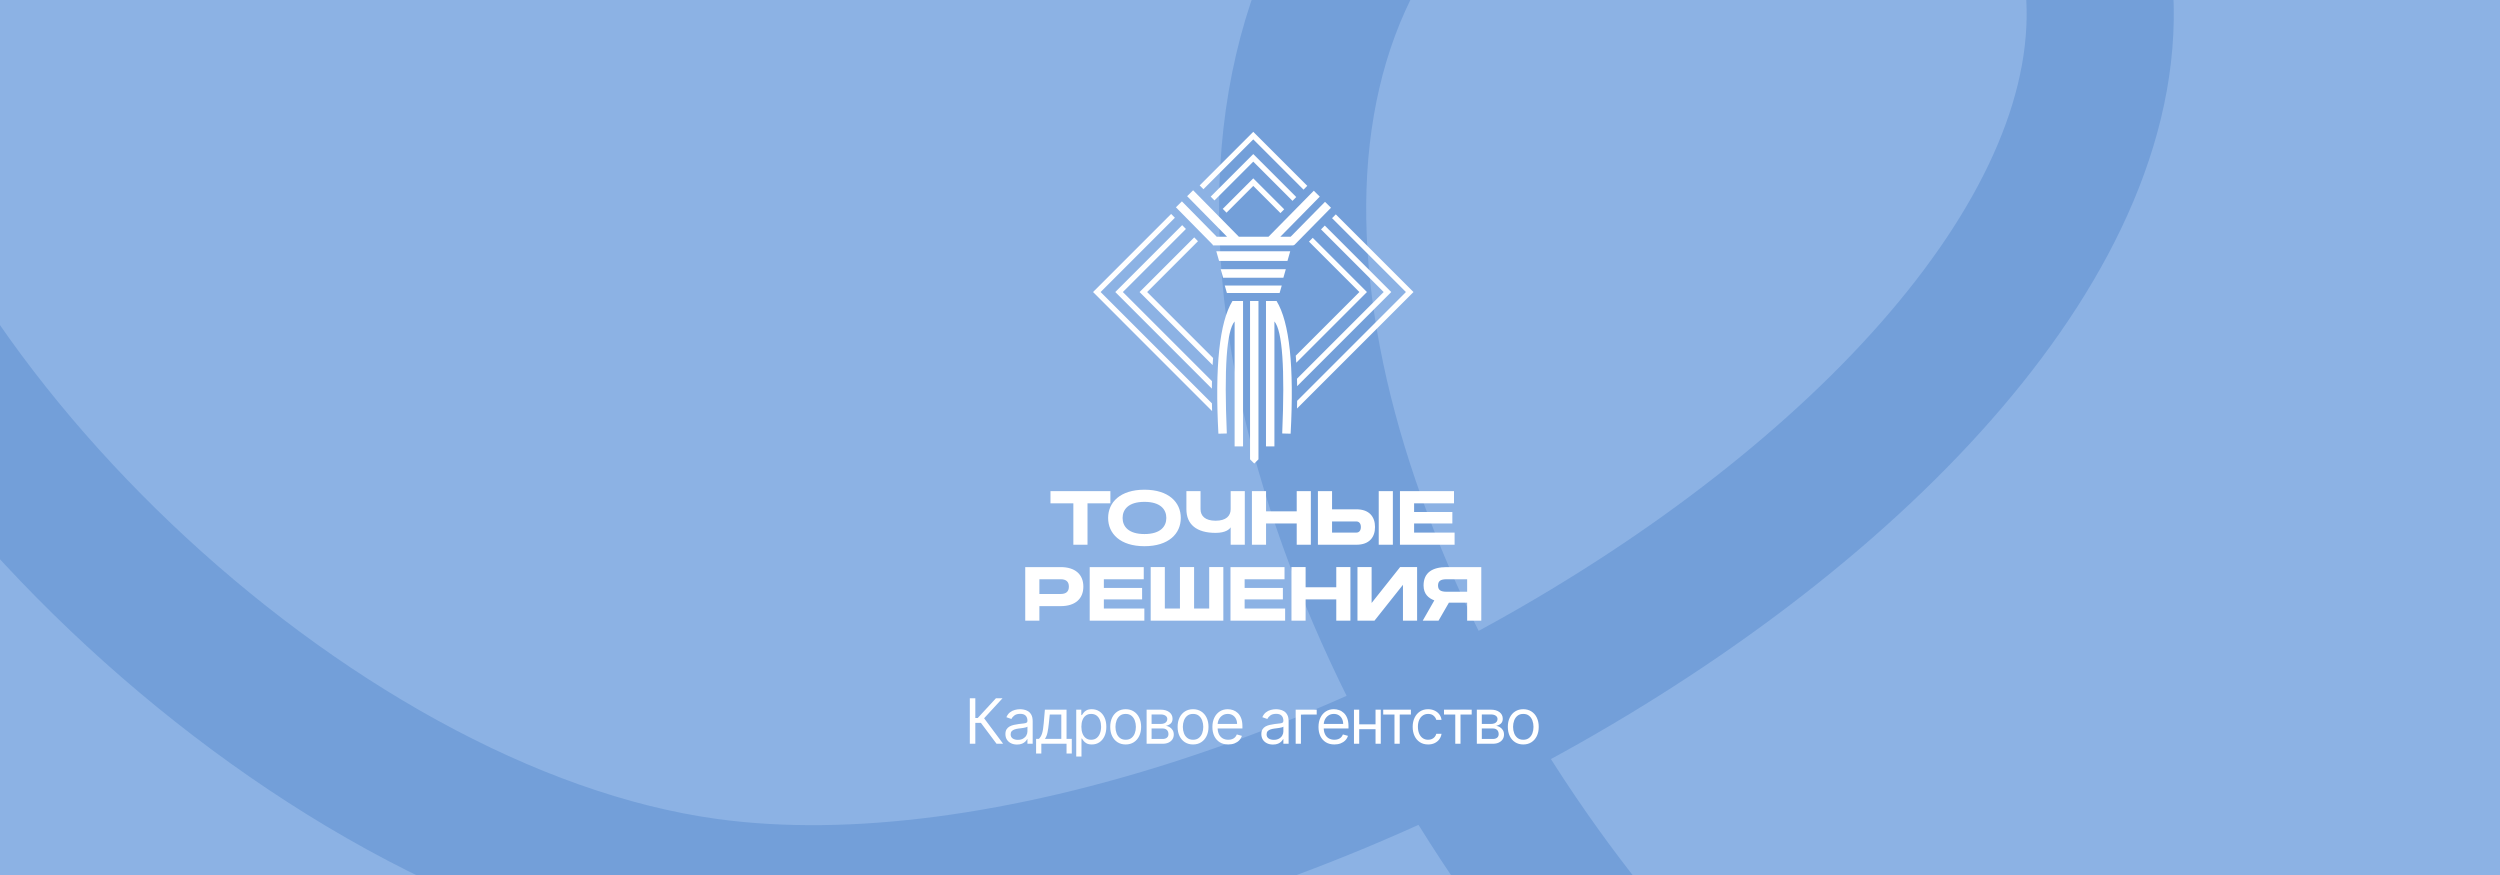 <?xml version="1.0" encoding="UTF-8"?> <svg xmlns="http://www.w3.org/2000/svg" width="400" height="140" viewBox="0 0 400 140" fill="none"><rect x="0" y="0" width="400" height="140" fill="#333333" stroke="none"/><g clip-path="url(#clip0_2387_1142)"><rect width="400" height="140" fill="#8CB2E4"></rect><path d="M-33 5.859C-23.8 62.793 48.513 133.851 113.207 142.706C207.846 155.661 372.586 50.55 328.771 -24.255C294.16 -83.346 240.006 -35.619 228.684 -24.255C148.212 56.518 309.355 271.296 396.887 196.4C459.639 142.706 418.852 -100.497 488.428 -113.744C580.939 -131.357 565.355 41.492 587.409 75.745C618.138 123.472 605.895 155.873 657.601 196.4C714.02 240.62 791.84 -4.937 874 -53.8" stroke="#739FD9" stroke-width="23.543"></path><g clip-path="url(#clip1_2387_1142)"><path fill-rule="evenodd" clip-rule="evenodd" d="M175.189 46.423L187.382 34.231L187.983 34.841L176.098 46.726L193.908 64.537C193.915 64.943 193.923 65.356 193.935 65.776C187.584 59.427 181.234 53.078 174.886 46.726L175.189 46.423ZM191.947 29.666L200.522 21.091L209.164 29.734L208.563 30.344L200.522 22.302L192.548 30.276L191.947 29.666ZM213.728 34.3C217.87 38.443 222.013 42.586 226.158 46.726L207.521 65.364C207.531 64.946 207.538 64.534 207.542 64.13L224.946 46.726L213.129 34.909L213.728 34.3Z" fill="white"></path><path fill-rule="evenodd" clip-rule="evenodd" d="M178.748 46.423L189.148 36.024L189.749 36.635L179.657 46.726L193.916 60.985C193.907 61.377 193.901 61.776 193.898 62.183C188.745 57.032 183.595 51.879 178.445 46.726L178.748 46.423ZM193.713 31.459L200.522 24.65L207.399 31.527L206.797 32.137L200.522 25.862L194.314 32.069L193.713 31.459ZM211.964 36.092L222.598 46.726L207.543 61.782C207.538 61.378 207.531 60.982 207.52 60.593L221.387 46.726L211.363 36.703L211.964 36.092Z" fill="white"></path><path fill-rule="evenodd" clip-rule="evenodd" d="M182.634 46.423L191.075 37.982L191.676 38.593L183.543 46.726L194.094 57.277C194.065 57.647 194.039 58.025 194.016 58.412L182.331 46.726L182.634 46.423ZM195.641 33.417L200.522 28.536L205.471 33.485L204.87 34.095L200.522 29.747L196.242 34.027L195.641 33.417ZM210.036 38.05L218.712 46.726L207.405 58.033C207.38 57.649 207.352 57.273 207.321 56.906L217.501 46.726L209.435 38.661L210.036 38.05Z" fill="white"></path><path fill-rule="evenodd" clip-rule="evenodd" d="M194.606 40.202H206.436L205.993 41.752H195.05L194.606 40.202Z" fill="white"></path><path fill-rule="evenodd" clip-rule="evenodd" d="M195.31 43.069H205.732L205.341 44.435H195.7L195.31 43.069Z" fill="white"></path><path fill-rule="evenodd" clip-rule="evenodd" d="M195.962 45.686H205.079L204.737 46.881H196.304L195.962 45.686Z" fill="white"></path><path fill-rule="evenodd" clip-rule="evenodd" d="M201.355 48.162V73.492L200.68 74.166L200.006 73.492V48.162H201.355Z" fill="white"></path><path fill-rule="evenodd" clip-rule="evenodd" d="M203.906 51.429V71.419H202.558V48.164H204.253C206.326 51.558 207.076 58.634 206.501 69.392C205.602 69.368 205.153 69.356 205.153 69.356C205.598 58.917 205.182 52.942 203.906 51.429Z" fill="white"></path><path fill-rule="evenodd" clip-rule="evenodd" d="M197.538 51.429V71.419H198.886V48.164H197.191C195.118 51.558 194.368 58.634 194.943 69.392C195.842 69.368 196.291 69.356 196.291 69.356C195.846 58.917 196.262 52.942 197.538 51.429Z" fill="white"></path><path fill-rule="evenodd" clip-rule="evenodd" d="M211.166 31.464L204.856 37.873H206.506L212.002 32.292L212.96 33.24L207.095 39.196H206.998L206.972 39.265H194.072L194.024 39.136L188.146 33.167L189.105 32.218L194.672 37.873H196.323L189.94 31.391L190.898 30.441L198.215 37.873H202.963L210.208 30.515L211.166 31.464Z" fill="white"></path><path fill-rule="evenodd" clip-rule="evenodd" d="M168.076 78.586V80.53H171.737V87.161H174V80.53H177.661V78.586H168.076ZM177.3 82.872C177.3 85.376 179.228 87.392 183.114 87.392C187 87.392 188.928 85.376 188.928 82.872C188.928 80.369 186.994 78.353 183.114 78.353C179.234 78.353 177.3 80.369 177.3 82.872ZM179.616 82.872C179.616 81.519 180.543 80.297 183.114 80.297C185.685 80.297 186.612 81.519 186.612 82.872C186.612 84.227 185.685 85.448 183.114 85.448C180.543 85.448 179.616 84.227 179.616 82.872ZM199.169 78.584H196.906V81.468C196.906 82.544 196.178 83.316 194.497 83.316C192.816 83.316 192.087 82.544 192.087 81.468V78.584H189.824V81.468C189.824 83.902 191.436 85.26 194.497 85.26C196.141 85.26 196.745 84.649 196.906 84.363V87.161H199.169V78.584ZM207.475 81.809H202.569V78.584H200.307V87.161H202.569V83.753H207.475V87.161H209.737V78.584H207.475V81.809ZM220.596 87.159H222.858V78.584H220.596V87.159ZM210.866 78.584V87.159H217.018C219.105 87.159 220.003 85.944 220.003 84.325C220.003 82.699 219.105 81.49 217.018 81.49H213.129V78.584H210.866ZM213.129 85.215V83.434H217.018C217.447 83.434 217.74 83.751 217.74 84.325C217.74 84.904 217.447 85.215 217.018 85.215H213.129ZM226.256 81.917V80.53H232.64V78.586H223.994V87.159H232.736V85.215H226.256V83.755H232.377V81.917H226.256ZM169.709 92.68C170.583 92.68 171.02 93.074 171.02 93.858C171.02 94.643 170.583 95.037 169.709 95.037H166.301V92.68H169.709ZM166.301 99.311V96.981H169.709C172.023 96.981 173.336 95.815 173.336 93.858C173.336 91.902 172.023 90.736 169.709 90.736H164.038V99.311H166.301ZM176.616 94.067V92.68H183V90.736H174.353V99.309H183.096V97.365H176.616V95.905H182.736V94.067H176.616ZM195.734 90.734H193.472V97.365H191.054V90.734H188.791V97.365H186.373V90.734H184.111V99.309H195.734V90.734ZM199.141 94.067V92.68H205.524V90.736H196.878V99.309H205.621V97.365H199.141V95.905H205.261V94.067H199.141ZM213.804 93.959H208.898V90.734H206.635V99.311H208.898V95.903H213.804V99.311H216.066V90.734H213.804V93.959ZM226.736 90.734H224.018L219.458 96.476V90.734H217.195V99.311H219.914L224.474 93.568V99.311H226.736V90.734ZM237.006 99.311V90.736H231.456C229.201 90.736 227.77 91.604 227.77 93.681C227.77 95.057 228.582 95.725 229.493 96.06L227.633 99.311H230.163L231.821 96.432H234.744V99.311H237.006ZM234.744 92.68V94.679H231.456C230.523 94.679 230.085 94.416 230.085 93.681C230.085 92.944 230.523 92.68 231.456 92.68H234.744Z" fill="white"></path></g><path d="M159.447 119L156.947 115.662H156.052V119H155.171V111.727H156.052V114.881H156.436L159.347 111.727H160.399L157.458 114.923L160.498 119H159.447ZM162.728 119.128C162.382 119.128 162.068 119.063 161.787 118.933C161.505 118.8 161.281 118.609 161.115 118.361C160.95 118.11 160.867 117.807 160.867 117.452C160.867 117.139 160.928 116.886 161.051 116.692C161.175 116.495 161.339 116.341 161.545 116.23C161.751 116.119 161.978 116.036 162.227 115.982C162.478 115.925 162.73 115.88 162.983 115.847C163.315 115.804 163.583 115.772 163.789 115.751C163.998 115.727 164.149 115.688 164.244 115.634C164.341 115.579 164.39 115.484 164.39 115.349V115.321C164.39 114.971 164.294 114.698 164.102 114.504C163.913 114.31 163.625 114.213 163.239 114.213C162.839 114.213 162.525 114.301 162.298 114.476C162.071 114.651 161.911 114.838 161.819 115.037L161.023 114.753C161.165 114.421 161.355 114.163 161.591 113.979C161.83 113.792 162.091 113.661 162.373 113.588C162.657 113.512 162.936 113.474 163.211 113.474C163.386 113.474 163.587 113.496 163.814 113.538C164.044 113.579 164.265 113.663 164.478 113.79C164.694 113.918 164.873 114.111 165.015 114.369C165.157 114.627 165.228 114.973 165.228 115.406V119H164.39V118.261H164.347C164.29 118.38 164.195 118.506 164.063 118.641C163.93 118.776 163.754 118.891 163.534 118.986C163.314 119.08 163.045 119.128 162.728 119.128ZM162.855 118.375C163.187 118.375 163.466 118.31 163.694 118.18C163.923 118.049 164.096 117.881 164.212 117.675C164.33 117.469 164.39 117.253 164.39 117.026V116.259C164.354 116.301 164.276 116.34 164.155 116.376C164.037 116.409 163.9 116.438 163.743 116.464C163.589 116.488 163.439 116.509 163.292 116.528C163.148 116.545 163.031 116.559 162.941 116.571C162.723 116.599 162.519 116.646 162.33 116.71C162.143 116.771 161.991 116.865 161.875 116.99C161.762 117.113 161.705 117.281 161.705 117.494C161.705 117.786 161.813 118.006 162.028 118.155C162.246 118.302 162.522 118.375 162.855 118.375ZM165.775 120.562V118.219H166.229C166.341 118.103 166.437 117.977 166.517 117.842C166.598 117.707 166.667 117.548 166.727 117.363C166.788 117.176 166.84 116.949 166.883 116.681C166.925 116.411 166.963 116.086 166.996 115.705L167.181 113.545H170.647V118.219H171.485V120.562H170.647V119H166.613V120.562H165.775ZM167.181 118.219H169.809V114.327H167.962L167.82 115.705C167.761 116.275 167.688 116.773 167.6 117.2C167.513 117.626 167.373 117.965 167.181 118.219ZM172.198 121.045V113.545H173.007V114.412H173.107C173.168 114.317 173.253 114.196 173.362 114.05C173.474 113.901 173.632 113.768 173.838 113.652C174.046 113.534 174.328 113.474 174.683 113.474C175.143 113.474 175.547 113.589 175.898 113.819C176.248 114.049 176.522 114.374 176.718 114.795C176.915 115.217 177.013 115.714 177.013 116.287C177.013 116.865 176.915 117.365 176.718 117.789C176.522 118.21 176.249 118.537 175.901 118.769C175.553 118.999 175.152 119.114 174.698 119.114C174.347 119.114 174.067 119.056 173.856 118.94C173.645 118.821 173.483 118.687 173.369 118.538C173.256 118.387 173.168 118.261 173.107 118.162H173.036V121.045H172.198ZM173.021 116.273C173.021 116.685 173.082 117.048 173.202 117.363C173.323 117.675 173.5 117.92 173.732 118.098C173.964 118.273 174.248 118.361 174.584 118.361C174.934 118.361 175.227 118.268 175.461 118.084C175.698 117.897 175.875 117.646 175.994 117.331C176.114 117.014 176.175 116.661 176.175 116.273C176.175 115.889 176.116 115.544 175.997 115.236C175.881 114.926 175.705 114.681 175.468 114.501C175.234 114.318 174.939 114.227 174.584 114.227C174.243 114.227 173.957 114.314 173.725 114.487C173.492 114.657 173.317 114.896 173.199 115.204C173.081 115.509 173.021 115.866 173.021 116.273ZM180.107 119.114C179.615 119.114 179.183 118.996 178.811 118.762C178.442 118.528 178.153 118.2 177.945 117.778C177.739 117.357 177.636 116.865 177.636 116.301C177.636 115.733 177.739 115.237 177.945 114.813C178.153 114.389 178.442 114.06 178.811 113.826C179.183 113.592 179.615 113.474 180.107 113.474C180.6 113.474 181.03 113.592 181.4 113.826C181.771 114.06 182.06 114.389 182.266 114.813C182.475 115.237 182.579 115.733 182.579 116.301C182.579 116.865 182.475 117.357 182.266 117.778C182.06 118.2 181.771 118.528 181.4 118.762C181.03 118.996 180.6 119.114 180.107 119.114ZM180.107 118.361C180.481 118.361 180.789 118.265 181.03 118.073C181.272 117.881 181.451 117.629 181.567 117.317C181.683 117.004 181.741 116.666 181.741 116.301C181.741 115.937 181.683 115.597 181.567 115.282C181.451 114.967 181.272 114.713 181.03 114.518C180.789 114.324 180.481 114.227 180.107 114.227C179.733 114.227 179.425 114.324 179.184 114.518C178.942 114.713 178.764 114.967 178.648 115.282C178.532 115.597 178.474 115.937 178.474 116.301C178.474 116.666 178.532 117.004 178.648 117.317C178.764 117.629 178.942 117.881 179.184 118.073C179.425 118.265 179.733 118.361 180.107 118.361ZM183.458 119V113.545H185.688C186.275 113.545 186.742 113.678 187.087 113.943C187.433 114.208 187.606 114.559 187.606 114.994C187.606 115.326 187.508 115.583 187.311 115.765C187.115 115.945 186.862 116.067 186.555 116.131C186.756 116.159 186.951 116.23 187.141 116.344C187.332 116.457 187.491 116.614 187.616 116.812C187.742 117.009 187.805 117.25 187.805 117.537C187.805 117.816 187.734 118.066 187.592 118.286C187.45 118.506 187.246 118.68 186.981 118.808C186.716 118.936 186.398 119 186.029 119H183.458ZM184.254 118.233H186.029C186.318 118.233 186.544 118.164 186.707 118.027C186.871 117.89 186.952 117.703 186.952 117.466C186.952 117.184 186.871 116.963 186.707 116.802C186.544 116.638 186.318 116.557 186.029 116.557H184.254V118.233ZM184.254 115.832H185.688C185.913 115.832 186.106 115.802 186.267 115.74C186.428 115.676 186.551 115.586 186.636 115.47C186.724 115.352 186.768 115.212 186.768 115.051C186.768 114.821 186.672 114.642 186.48 114.511C186.288 114.379 186.024 114.312 185.688 114.312H184.254V115.832ZM190.889 119.114C190.397 119.114 189.965 118.996 189.593 118.762C189.224 118.528 188.935 118.2 188.727 117.778C188.521 117.357 188.418 116.865 188.418 116.301C188.418 115.733 188.521 115.237 188.727 114.813C188.935 114.389 189.224 114.06 189.593 113.826C189.965 113.592 190.397 113.474 190.889 113.474C191.382 113.474 191.813 113.592 192.182 113.826C192.554 114.06 192.842 114.389 193.048 114.813C193.257 115.237 193.361 115.733 193.361 116.301C193.361 116.865 193.257 117.357 193.048 117.778C192.842 118.2 192.554 118.528 192.182 118.762C191.813 118.996 191.382 119.114 190.889 119.114ZM190.889 118.361C191.263 118.361 191.571 118.265 191.812 118.073C192.054 117.881 192.233 117.629 192.349 117.317C192.465 117.004 192.523 116.666 192.523 116.301C192.523 115.937 192.465 115.597 192.349 115.282C192.233 114.967 192.054 114.713 191.812 114.518C191.571 114.324 191.263 114.227 190.889 114.227C190.515 114.227 190.207 114.324 189.966 114.518C189.724 114.713 189.546 114.967 189.43 115.282C189.314 115.597 189.256 115.937 189.256 116.301C189.256 116.666 189.314 117.004 189.43 117.317C189.546 117.629 189.724 117.881 189.966 118.073C190.207 118.265 190.515 118.361 190.889 118.361ZM196.527 119.114C196.001 119.114 195.548 118.998 195.167 118.766C194.788 118.531 194.496 118.205 194.29 117.786C194.086 117.364 193.984 116.874 193.984 116.315C193.984 115.757 194.086 115.264 194.29 114.838C194.496 114.41 194.782 114.076 195.149 113.837C195.519 113.595 195.949 113.474 196.442 113.474C196.726 113.474 197.006 113.522 197.283 113.616C197.56 113.711 197.813 113.865 198.04 114.078C198.267 114.289 198.448 114.568 198.583 114.916C198.718 115.264 198.786 115.693 198.786 116.202V116.557H194.581V115.832H197.933C197.933 115.525 197.872 115.25 197.749 115.009C197.628 114.767 197.455 114.576 197.23 114.437C197.008 114.297 196.745 114.227 196.442 114.227C196.108 114.227 195.819 114.31 195.575 114.476C195.334 114.639 195.148 114.852 195.018 115.115C194.888 115.378 194.822 115.66 194.822 115.96V116.443C194.822 116.855 194.894 117.204 195.036 117.491C195.18 117.775 195.38 117.991 195.636 118.141C195.891 118.287 196.188 118.361 196.527 118.361C196.747 118.361 196.946 118.33 197.124 118.268C197.304 118.205 197.459 118.11 197.589 117.984C197.719 117.857 197.82 117.698 197.891 117.509L198.7 117.736C198.615 118.01 198.472 118.252 198.271 118.46C198.069 118.666 197.821 118.827 197.525 118.943C197.229 119.057 196.896 119.114 196.527 119.114ZM203.678 119.128C203.332 119.128 203.019 119.063 202.737 118.933C202.455 118.8 202.232 118.609 202.066 118.361C201.9 118.11 201.817 117.807 201.817 117.452C201.817 117.139 201.879 116.886 202.002 116.692C202.125 116.495 202.29 116.341 202.495 116.23C202.701 116.119 202.929 116.036 203.177 115.982C203.428 115.925 203.68 115.88 203.934 115.847C204.265 115.804 204.534 115.772 204.74 115.751C204.948 115.727 205.1 115.688 205.194 115.634C205.291 115.579 205.34 115.484 205.34 115.349V115.321C205.34 114.971 205.244 114.698 205.052 114.504C204.863 114.31 204.575 114.213 204.189 114.213C203.789 114.213 203.476 114.301 203.248 114.476C203.021 114.651 202.861 114.838 202.769 115.037L201.973 114.753C202.116 114.421 202.305 114.163 202.542 113.979C202.781 113.792 203.041 113.661 203.323 113.588C203.607 113.512 203.886 113.474 204.161 113.474C204.336 113.474 204.537 113.496 204.765 113.538C204.994 113.579 205.216 113.663 205.429 113.79C205.644 113.918 205.823 114.111 205.965 114.369C206.107 114.627 206.178 114.973 206.178 115.406V119H205.34V118.261H205.297C205.241 118.38 205.146 118.506 205.013 118.641C204.881 118.776 204.704 118.891 204.484 118.986C204.264 119.08 203.995 119.128 203.678 119.128ZM203.806 118.375C204.137 118.375 204.417 118.31 204.644 118.18C204.874 118.049 205.046 117.881 205.162 117.675C205.281 117.469 205.34 117.253 205.34 117.026V116.259C205.304 116.301 205.226 116.34 205.106 116.376C204.987 116.409 204.85 116.438 204.694 116.464C204.54 116.488 204.389 116.509 204.243 116.528C204.098 116.545 203.981 116.559 203.891 116.571C203.673 116.599 203.47 116.646 203.28 116.71C203.093 116.771 202.942 116.865 202.826 116.99C202.712 117.113 202.655 117.281 202.655 117.494C202.655 117.786 202.763 118.006 202.978 118.155C203.196 118.302 203.472 118.375 203.806 118.375ZM210.674 113.545V114.327H208.146V119H207.308V113.545H210.674ZM213.501 119.114C212.976 119.114 212.522 118.998 212.141 118.766C211.762 118.531 211.47 118.205 211.264 117.786C211.06 117.364 210.959 116.874 210.959 116.315C210.959 115.757 211.06 115.264 211.264 114.838C211.47 114.41 211.756 114.076 212.123 113.837C212.493 113.595 212.924 113.474 213.416 113.474C213.7 113.474 213.981 113.522 214.258 113.616C214.535 113.711 214.787 113.865 215.014 114.078C215.241 114.289 215.422 114.568 215.557 114.916C215.692 115.264 215.76 115.693 215.76 116.202V116.557H211.555V115.832H214.907C214.907 115.525 214.846 115.25 214.723 115.009C214.602 114.767 214.429 114.576 214.204 114.437C213.982 114.297 213.719 114.227 213.416 114.227C213.082 114.227 212.793 114.31 212.55 114.476C212.308 114.639 212.122 114.852 211.992 115.115C211.862 115.378 211.797 115.66 211.797 115.96V116.443C211.797 116.855 211.868 117.204 212.01 117.491C212.154 117.775 212.354 117.991 212.61 118.141C212.866 118.287 213.163 118.361 213.501 118.361C213.721 118.361 213.92 118.33 214.098 118.268C214.278 118.205 214.433 118.11 214.563 117.984C214.693 117.857 214.794 117.698 214.865 117.509L215.675 117.736C215.589 118.01 215.446 118.252 215.245 118.46C215.044 118.666 214.795 118.827 214.499 118.943C214.203 119.057 213.871 119.114 213.501 119.114ZM220.285 115.889V116.67H217.274V115.889H220.285ZM217.473 113.545V119H216.635V113.545H217.473ZM220.924 113.545V119H220.086V113.545H220.924ZM221.313 114.327V113.545H225.745V114.327H223.955V119H223.117V114.327H221.313ZM228.5 119.114C227.988 119.114 227.548 118.993 227.179 118.751C226.809 118.51 226.525 118.177 226.326 117.754C226.128 117.33 226.028 116.846 226.028 116.301C226.028 115.747 226.13 115.258 226.334 114.835C226.54 114.408 226.826 114.076 227.193 113.837C227.562 113.595 227.993 113.474 228.486 113.474C228.869 113.474 229.215 113.545 229.522 113.688C229.83 113.83 230.082 114.028 230.279 114.284C230.475 114.54 230.597 114.838 230.645 115.179H229.807C229.743 114.93 229.601 114.71 229.38 114.518C229.163 114.324 228.869 114.227 228.5 114.227C228.173 114.227 227.887 114.312 227.64 114.483C227.397 114.651 227.206 114.889 227.069 115.197C226.934 115.502 226.866 115.861 226.866 116.273C226.866 116.694 226.933 117.061 227.065 117.374C227.2 117.686 227.389 117.929 227.633 118.102C227.879 118.274 228.168 118.361 228.5 118.361C228.718 118.361 228.915 118.323 229.093 118.247C229.27 118.171 229.421 118.062 229.544 117.92C229.667 117.778 229.754 117.608 229.807 117.409H230.645C230.597 117.731 230.48 118.021 230.293 118.279C230.108 118.535 229.863 118.738 229.558 118.89C229.255 119.039 228.902 119.114 228.5 119.114ZM231.04 114.327V113.545H235.472V114.327H233.682V119H232.844V114.327H231.04ZM236.294 119V113.545H238.525C239.112 113.545 239.578 113.678 239.924 113.943C240.269 114.208 240.442 114.559 240.442 114.994C240.442 115.326 240.344 115.583 240.147 115.765C239.951 115.945 239.699 116.067 239.391 116.131C239.592 116.159 239.788 116.23 239.977 116.344C240.169 116.457 240.327 116.614 240.453 116.812C240.578 117.009 240.641 117.25 240.641 117.537C240.641 117.816 240.57 118.066 240.428 118.286C240.286 118.506 240.082 118.68 239.817 118.808C239.552 118.936 239.235 119 238.865 119H236.294ZM237.09 118.233H238.865C239.154 118.233 239.38 118.164 239.544 118.027C239.707 117.89 239.789 117.703 239.789 117.466C239.789 117.184 239.707 116.963 239.544 116.802C239.38 116.638 239.154 116.557 238.865 116.557H237.09V118.233ZM237.09 115.832H238.525C238.749 115.832 238.942 115.802 239.103 115.74C239.264 115.676 239.387 115.586 239.473 115.47C239.56 115.352 239.604 115.212 239.604 115.051C239.604 114.821 239.508 114.642 239.316 114.511C239.125 114.379 238.861 114.312 238.525 114.312H237.09V115.832ZM243.726 119.114C243.233 119.114 242.801 118.996 242.429 118.762C242.06 118.528 241.771 118.2 241.563 117.778C241.357 117.357 241.254 116.865 241.254 116.301C241.254 115.733 241.357 115.237 241.563 114.813C241.771 114.389 242.06 114.06 242.429 113.826C242.801 113.592 243.233 113.474 243.726 113.474C244.218 113.474 244.649 113.592 245.018 113.826C245.39 114.06 245.679 114.389 245.885 114.813C246.093 115.237 246.197 115.733 246.197 116.301C246.197 116.865 246.093 117.357 245.885 117.778C245.679 118.2 245.39 118.528 245.018 118.762C244.649 118.996 244.218 119.114 243.726 119.114ZM243.726 118.361C244.1 118.361 244.407 118.265 244.649 118.073C244.89 117.881 245.069 117.629 245.185 117.317C245.301 117.004 245.359 116.666 245.359 116.301C245.359 115.937 245.301 115.597 245.185 115.282C245.069 114.967 244.89 114.713 244.649 114.518C244.407 114.324 244.1 114.227 243.726 114.227C243.351 114.227 243.044 114.324 242.802 114.518C242.561 114.713 242.382 114.967 242.266 115.282C242.15 115.597 242.092 115.937 242.092 116.301C242.092 116.666 242.15 117.004 242.266 117.317C242.382 117.629 242.561 117.881 242.802 118.073C243.044 118.265 243.351 118.361 243.726 118.361Z" fill="white"></path></g><defs><clipPath id="clip0_2387_1142"><rect width="400" height="140" fill="white"></rect></clipPath><clipPath id="clip1_2387_1142"><rect width="73" height="86.103" fill="white" transform="translate(164 21)"></rect></clipPath></defs></svg> 